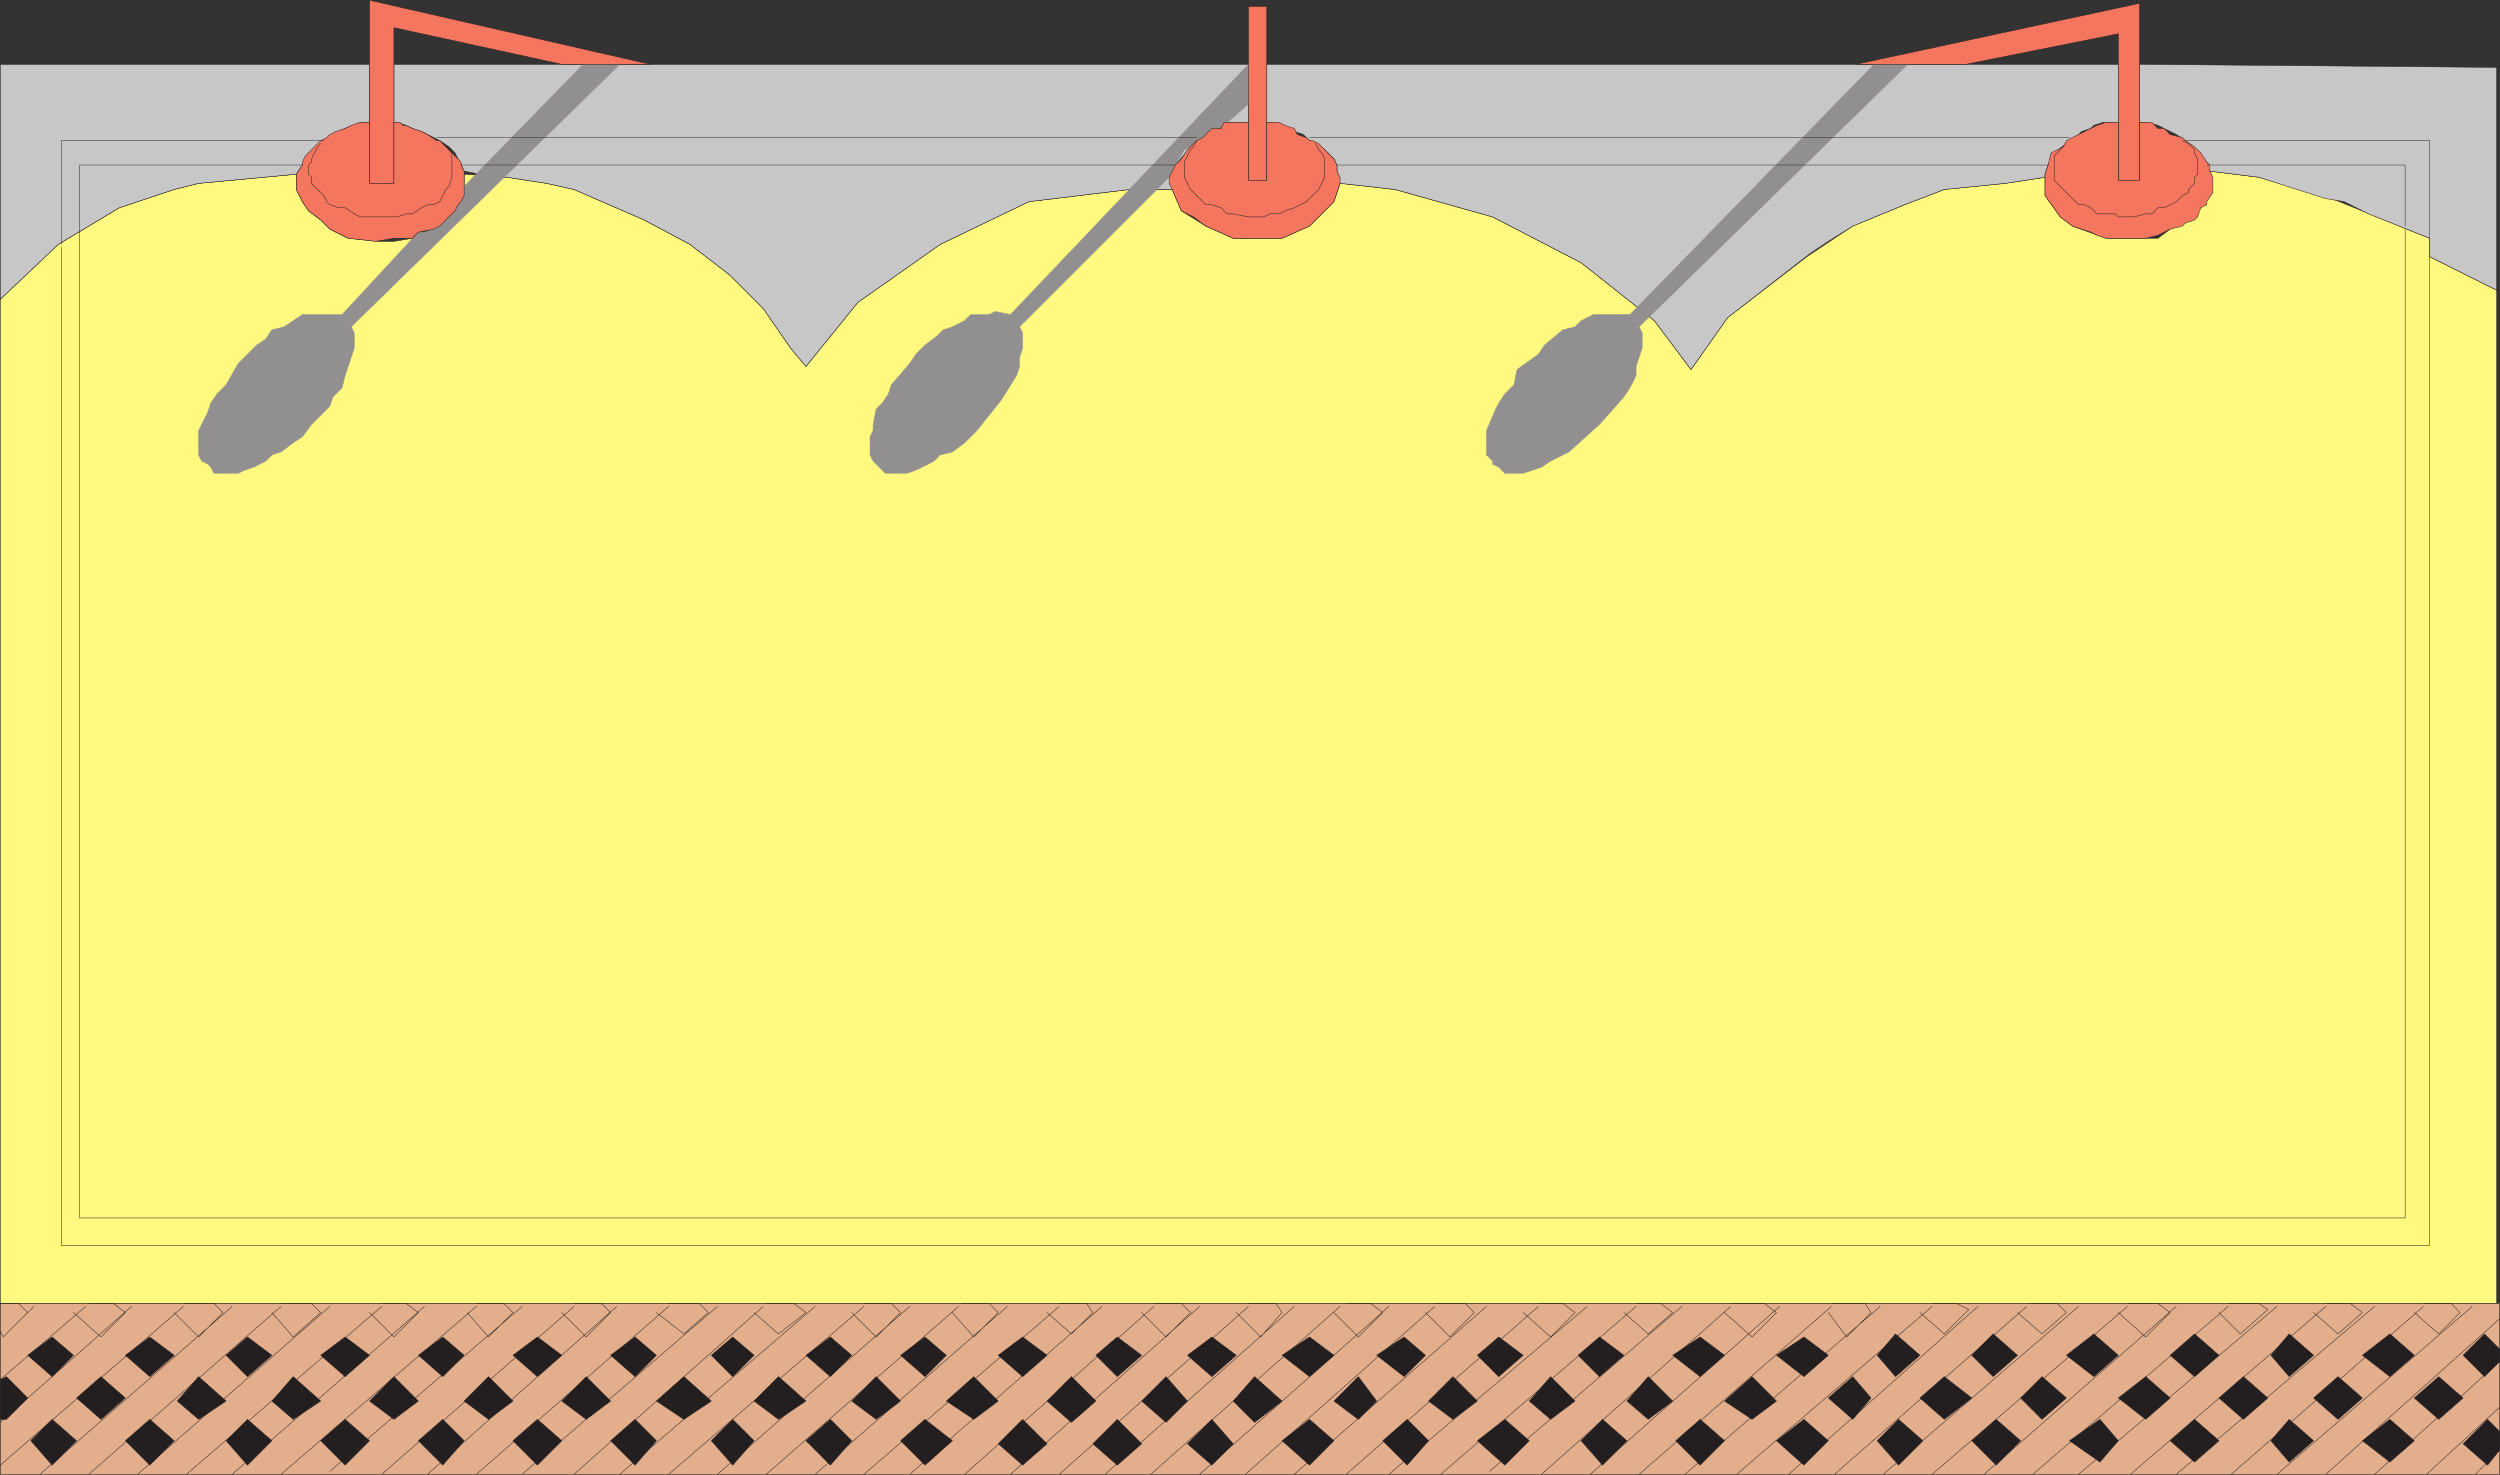 <svg xmlns="http://www.w3.org/2000/svg" width="614.37" height="362.368"><rect width="100%" height="100%" fill="#333333" stroke="none"/><path fill="#e3ae8c" fill-rule="evenodd" d="M.06 362.308v-42h614.25v42H.06"/><path fill="none" stroke="#231f20" stroke-linecap="round" stroke-linejoin="round" stroke-miterlimit="10" stroke-width=".12" d="M.06 362.308v-42h614.25v42zm0 0"/><path fill="#fff97f" fill-rule="evenodd" d="m597.06 58.558-24-9.75-18-5.25-12-1.5v4.5l-2.25 4.5-3 3-4.5 2.25-3 2.25h-12.75l-8.25-3-3-2.25-3.75-5.25v-4.5l-9.75 1.5-15 1.5-9.75 3.75-12.75 5.25-11.25 7.5-19.5 15-9 12.75-9-12-18-14.25-21.75-11.25-24-6.75-13.5-1.5-1.5 4.5-6 6-6.75 3h-12l-6.75-3-6-3.75-2.25-5.25h-10.5l-24.75 3-21.75 10.5-20.25 14.25-12.75 15.75-3.75-4.5-6.75-9.75-8.25-8.25-9.75-7.5-11.25-6-17.25-7.5-6.75-1.5-9.75-1.5-10.5-.75v6l-1.5 2.25-4.5 4.5-3.75 1.5-3 1.5-4.5.75h-3.75l-7.5-.75-4.5-2.25-2.25-2.25-3-2.25-1.5-2.25-1.5-3v-3.75l-24 2.25-6 1.5-13.5 4.5-15 9-14.25 13.5v246.75h613.5v-249l-16.5-8.25v-4.5"/><path fill="none" stroke="#231f20" stroke-linecap="round" stroke-linejoin="round" stroke-miterlimit="10" stroke-width=".12" d="m597.06 58.558-24-9.75-18-5.25-12-1.5v4.5l-2.25 4.5-3 3-4.5 2.25-3 2.25h-12.75l-8.25-3-3-2.25-3.75-5.25v-4.5l-9.75 1.5-15 1.5-9.75 3.75-12.75 5.25-11.25 7.5-19.5 15-9 12.75-9-12-18-14.25-21.75-11.25-24-6.75-13.5-1.5-1.5 4.5-6 6-6.75 3h-12l-6.75-3-6-3.75-2.25-5.25h-10.5l-24.75 3-21.75 10.5-20.25 14.25-12.75 15.75-3.75-4.5-6.75-9.75-8.25-8.25-9.75-7.5-11.25-6-17.25-7.5-6.75-1.5-9.75-1.5-10.5-.75v6l-1.5 2.25-4.5 4.5-3.75 1.5-3 1.5-4.5.75h-3.75l-7.5-.75-4.5-2.25-2.25-2.25-3-2.25-1.5-2.25-1.5-3v-3.75l-24 2.25-6 1.5-13.5 4.5-15 9-14.25 13.5v246.75h613.5v-249l-16.5-8.25zm0 0"/><path fill="#c8c7c8" fill-rule="evenodd" d="M.06 15.808v57.75l14.25-13.5 15-9 13.5-4.5 6-1.5 24-2.25 1.5-2.25 5.25-6 1.5-.75 2.25-1.5 1.5-.75 2.25-.75 1.5-.75h2.25v-14.25H.06"/><path fill="none" stroke="#231f20" stroke-linecap="round" stroke-linejoin="round" stroke-miterlimit="10" stroke-width=".12" d="M.06 15.808v57.75l14.25-13.5 15-9 13.5-4.5 6-1.5 24-2.25 1.5-2.25 5.25-6 1.5-.75 2.25-1.5 1.5-.75 2.25-.75 1.5-.75h2.25v-14.25zm0 0"/><path fill="#c8c7c8" fill-rule="evenodd" d="m134.31 45.058 6.75 1.5 17.25 7.5 11.25 6 9.75 7.5 8.25 8.25 6.75 9.75 3.75 4.5 12.75-15.75 20.25-14.25 21.75-10.5 24.75-3h10.5l.75-4.5v-1.5l5.25-6 2.25-.75.75-.75 2.25-1.5 3-1.5h4.5v-14.25h-210v14.25h.75l2.25.75 1.5.75 2.25.75 4.5 2.25 2.25 1.5 1.5 1.5 2.25 4.5 7.5 1.5h3l9.75 1.5"/><path fill="none" stroke="#231f20" stroke-linecap="round" stroke-linejoin="round" stroke-miterlimit="10" stroke-width=".12" d="m134.31 45.058 6.75 1.5 17.25 7.5 11.25 6 9.75 7.5 8.25 8.25 6.75 9.75 3.75 4.5 12.75-15.75 20.25-14.25 21.75-10.5 24.75-3h10.5l.75-4.5v-1.5l5.25-6 2.25-.75.75-.75 2.25-1.5 3-1.5h4.5v-14.25h-210v14.25h.75l2.25.75 1.5.75 2.25.75 4.5 2.25 2.25 1.5 1.5 1.5 2.25 4.5 7.5 1.5h3zm0 0"/><path fill="#c8c7c8" fill-rule="evenodd" d="m366.81 53.308 21.75 11.25 18 14.25 9 12 9-12.75 20.25-15.75 4.5-3 6-3.75 12.75-5.25 9.75-3.75 15-1.5 9.75-1.5v-.75l.75-2.25 1.5-3 6-4.5.75-.75 2.25-.75.75-.75 2.25-.75h3.75v-14.25H311.31v14.25h1.5l2.25.75 3 1.5 2.25.75 1.5 1.5 3.75 2.25 2.25 2.25.75 1.5v1.5l.75 3 13.5 1.5 24 6.75"/><path fill="none" stroke="#231f20" stroke-linecap="round" stroke-linejoin="round" stroke-miterlimit="10" stroke-width=".12" d="m366.81 53.308 21.75 11.25 18 14.25 9 12 9-12.75 20.25-15.75 4.5-3 6-3.75 12.75-5.25 9.75-3.75 15-1.5 9.75-1.5v-.75l.75-2.25 1.5-3 6-4.5.75-.75 2.25-.75.75-.75 2.25-.75h3.75v-14.25H311.31v14.25h1.5l2.25.75 3 1.5 2.25.75 1.5 1.5 3.75 2.25 2.25 2.25.75 1.5v1.5l.75 3 13.5 1.5zm0 0"/><path fill="#c8c7c8" fill-rule="evenodd" d="m613.56 16.558-87.75-.75v14.25h1.5l3 .75 4.5 2.25 2.25 1.5 5.25 5.25.75 2.25 12 1.5 16.5 5.25 4.5.75 6 3 15 6v4.5l16.5 8.25v-54.75"/><path fill="none" stroke="#231f20" stroke-linecap="round" stroke-linejoin="round" stroke-miterlimit="10" stroke-width=".12" d="m613.56 16.558-87.75-.75v14.25h1.5l3 .75 4.5 2.25 2.25 1.5 5.25 5.25.75 2.25 12 1.5 16.5 5.25 4.5.75 6 3 15 6v4.5l16.5 8.25zm0 0"/><path fill="#918f90" fill-rule="evenodd" d="M87.06 81.808v3.75l-2.25 6.75-.75 3-2.25 2.25-.75 2.25-4.5 4.5-2.25 3-2.25 1.5-3 2.25-2.25.75-1.5 1.5-3 1.5-2.25.75-1.5.75h-6l-.75-1.5-.75-.75-1.5-.75-.75-1.5v-6l2.25-4.5.75-2.25 1.5-2.25 2.25-2.25 3-5.25 4.5-4.5 2.25-1.5 1.5-2.25 3-.75 4.5-3h9.75l18.75-20.25h1.5l2.25-.75 1.5-.75 3.75-3.75.75-1.5.75-.75.75-1.5v-3 .75l29.25-30h9l-66 64.5.75 1.5"/><path fill="none" stroke="#918f90" stroke-linecap="round" stroke-linejoin="round" stroke-miterlimit="10" stroke-width=".12" d="M87.06 81.808v3.75l-2.25 6.75-.75 3-2.25 2.25-.75 2.25-4.5 4.5-2.25 3-2.25 1.5-3 2.25-2.25.75-1.5 1.5-3 1.5-2.25.75-1.5.75h-6l-.75-1.5-.75-.75-1.5-.75-.75-1.5v-6l2.25-4.5.75-2.25 1.5-2.25 2.25-2.25 3-5.25 4.5-4.5 2.25-1.5 1.5-2.25 3-.75 4.5-3h9.75l18.75-20.25h1.5l2.25-.75 1.5-.75 3.75-3.75.75-1.5.75-.75.75-1.5v-3 .75l29.25-30h9l-66 64.5zm0 0"/><path fill="#918f90" fill-rule="evenodd" d="m250.56 80.308.75 1.5v3.75l-.75 2.25v2.25l-.75 2.25-3.75 6-6 7.5-3 3-3 2.25-3 .75-1.5 1.5-4.5 2.25-2.25.75h-5.25l-3-3-.75-1.5v-4.5l.75-1.5v-1.5l.75-3.75 1.5-1.5 1.5-2.25.75-2.25 4.5-5.25 1.5-2.25 2.25-2.25 3-2.25 1.5-1.5 2.25-.75 3-1.5 1.5-1.5h4.5l1.5-.75 3.75.75 58.5-61.5v9.75l-6 5.25-3.75 2.25-.75.75-2.25.75-1.5 1.5-1.5.75-2.25 3.75-1.5 3-36.75 36.75"/><path fill="none" stroke="#918f90" stroke-linecap="round" stroke-linejoin="round" stroke-miterlimit="10" stroke-width=".12" d="m250.56 80.308.75 1.5v3.75l-.75 2.25v2.25l-.75 2.25-3.75 6-6 7.5-3 3-3 2.25-3 .75-1.5 1.5-4.5 2.25-2.25.75h-5.25l-3-3-.75-1.5v-4.5l.75-1.5v-1.5l.75-3.75 1.5-1.5 1.5-2.25.75-2.25 4.5-5.25 1.5-2.25 2.25-2.25 3-2.25 1.5-1.5 2.25-.75 3-1.5 1.5-1.5h4.5l1.5-.75 3.75.75 58.5-61.5v9.75l-6 5.25-3.75 2.25-.75.75-2.25.75-1.5 1.5-1.5.75-2.25 3.75-1.5 3zm0 0"/><path fill="#918f90" fill-rule="evenodd" d="m402.81 80.308.75 1.5v3.75l-1.5 4.5v2.25l-1.5 3-1.5 2.25-6 6.75-7.5 6.75-4.5 2.25-2.25 1.5-4.5 1.5h-4.5l-1.5-1.5-1.5-.75v-.75l-1.5-1.5v-6l2.25-5.25.75-1.5 1.5-2.25 2.25-2.25.75-3.75 5.25-3.75 1.5-2.25 4.5-3.75 3-.75 1.5-1.5 3-1.5h9l60-61.5h8.25l-66 64.5"/><path fill="none" stroke="#918f90" stroke-linecap="round" stroke-linejoin="round" stroke-miterlimit="10" stroke-width=".12" d="m402.81 80.308.75 1.5v3.75l-1.5 4.5v2.25l-1.5 3-1.5 2.25-6 6.75-7.5 6.75-4.5 2.25-2.25 1.5-4.5 1.5h-4.5l-1.5-1.5-1.5-.75v-.75l-1.5-1.5v-6l2.25-5.25.75-1.5 1.5-2.25 2.25-2.25.75-3.75 5.25-3.75 1.5-2.25 4.5-3.75 3-.75 1.5-1.5 3-1.5h9l60-61.5h8.25zm0 0"/><path fill="#231f20" fill-rule="evenodd" d="m605.31 354.808 6 5.25 3-3.75v-4.5l-3-3-6 6"/><path fill="none" stroke="#231f20" stroke-linecap="round" stroke-linejoin="round" stroke-miterlimit="10" stroke-width=".12" d="m605.31 354.808 6 5.25 3-3.75v-4.5l-3-3zm0 0"/><path fill="#231f20" fill-rule="evenodd" d="m605.31 333.058 5.25 5.25 3.75-3.75v-3l-3.75-3.75-5.25 5.25"/><path fill="none" stroke="#231f20" stroke-linecap="round" stroke-linejoin="round" stroke-miterlimit="10" stroke-width=".12" d="m605.31 333.058 5.25 5.25 3.75-3.75v-3l-3.75-3.75zm0 0"/><path fill="#231f20" fill-rule="evenodd" d="m593.31 343.558 6 5.25 6-5.25-6-5.25-6 5.25"/><path fill="none" stroke="#231f20" stroke-linecap="round" stroke-linejoin="round" stroke-miterlimit="10" stroke-width=".12" d="m593.31 343.558 6 5.25 6-5.25-6-5.25zm0 0"/><path fill="#231f20" fill-rule="evenodd" d="m580.56 354.058 6.75 5.25 6-5.25-6-5.25-6.75 5.25"/><path fill="none" stroke="#231f20" stroke-linecap="round" stroke-linejoin="round" stroke-miterlimit="10" stroke-width=".12" d="m580.56 354.058 6.75 5.25 6-5.25-6-5.25zm0 0"/><path fill="#231f20" fill-rule="evenodd" d="m580.56 333.058 6.75 5.25 6-5.25-6-5.25-6.75 5.25"/><path fill="none" stroke="#231f20" stroke-linecap="round" stroke-linejoin="round" stroke-miterlimit="10" stroke-width=".12" d="m580.56 333.058 6.75 5.25 6-5.25-6-5.25zm0 0"/><path fill="#231f20" fill-rule="evenodd" d="m568.56 343.558 6 5.25 6-5.25-6-5.25-6 5.25"/><path fill="none" stroke="#231f20" stroke-linecap="round" stroke-linejoin="round" stroke-miterlimit="10" stroke-width=".12" d="m568.56 343.558 6 5.25 6-5.25-6-5.25zm0 0"/><path fill="#231f20" fill-rule="evenodd" d="m558.06 354.058 4.5 5.25 6-5.25-6-5.25-4.5 5.25"/><path fill="none" stroke="#231f20" stroke-linecap="round" stroke-linejoin="round" stroke-miterlimit="10" stroke-width=".12" d="m558.06 354.058 4.5 5.25 6-5.25-6-5.25zm0 0"/><path fill="#231f20" fill-rule="evenodd" d="m558.06 333.058 4.5 5.25 6-5.25-6-5.25-4.5 5.25"/><path fill="none" stroke="#231f20" stroke-linecap="round" stroke-linejoin="round" stroke-miterlimit="10" stroke-width=".12" d="m558.06 333.058 4.5 5.25 6-5.25-6-5.25zm0 0"/><path fill="#231f20" fill-rule="evenodd" d="m545.31 343.558 6 5.25 6-5.25-6-5.25-6 5.25"/><path fill="none" stroke="#231f20" stroke-linecap="round" stroke-linejoin="round" stroke-miterlimit="10" stroke-width=".12" d="m545.31 343.558 6 5.25 6-5.25-6-5.25zm0 0"/><path fill="#231f20" fill-rule="evenodd" d="m533.31 354.058 6 5.25 6-5.25-6-5.25-6 5.25"/><path fill="none" stroke="#231f20" stroke-linecap="round" stroke-linejoin="round" stroke-miterlimit="10" stroke-width=".12" d="m533.31 354.058 6 5.25 6-5.25-6-5.25zm0 0"/><path fill="#231f20" fill-rule="evenodd" d="m533.31 333.058 6 5.25 6-5.25-6-5.25-6 5.25"/><path fill="none" stroke="#231f20" stroke-linecap="round" stroke-linejoin="round" stroke-miterlimit="10" stroke-width=".12" d="m533.31 333.058 6 5.25 6-5.25-6-5.25zm0 0"/><path fill="#231f20" fill-rule="evenodd" d="m520.56 343.558 6.75 5.25 6-5.25-6-5.25-6.75 5.25"/><path fill="none" stroke="#231f20" stroke-linecap="round" stroke-linejoin="round" stroke-miterlimit="10" stroke-width=".12" d="m520.56 343.558 6.75 5.25 6-5.25-6-5.25zm0 0"/><path fill="#231f20" fill-rule="evenodd" d="m508.56 354.058 7.5 5.25 4.5-5.25-4.5-5.25-7.5 5.25"/><path fill="none" stroke="#231f20" stroke-linecap="round" stroke-linejoin="round" stroke-miterlimit="10" stroke-width=".12" d="m508.56 354.058 7.5 5.25 4.5-5.25-4.5-5.25zm0 0"/><path fill="#231f20" fill-rule="evenodd" d="m507.81 333.058 6.75 5.25 6-5.25-6-5.25-6.75 5.25"/><path fill="none" stroke="#231f20" stroke-linecap="round" stroke-linejoin="round" stroke-miterlimit="10" stroke-width=".12" d="m507.81 333.058 6.75 5.25 6-5.25-6-5.25zm0 0"/><path fill="#231f20" fill-rule="evenodd" d="m496.56 343.558 5.25 5.25 6-5.25-6-5.25-5.25 5.25"/><path fill="none" stroke="#231f20" stroke-linecap="round" stroke-linejoin="round" stroke-miterlimit="10" stroke-width=".12" d="m496.56 343.558 5.25 5.25 6-5.25-6-5.25zm0 0"/><path fill="#231f20" fill-rule="evenodd" d="m484.56 354.058 6 6 6-6-6-5.25-6 5.25"/><path fill="none" stroke="#231f20" stroke-linecap="round" stroke-linejoin="round" stroke-miterlimit="10" stroke-width=".12" d="m484.56 354.058 6 6 6-6-6-5.25zm0 0"/><path fill="#231f20" fill-rule="evenodd" d="m484.56 333.058 5.25 5.25 6-5.25-6-5.25-5.25 5.25"/><path fill="none" stroke="#231f20" stroke-linecap="round" stroke-linejoin="round" stroke-miterlimit="10" stroke-width=".12" d="m484.56 333.058 5.25 5.25 6-5.25-6-5.25zm0 0"/><path fill="#231f20" fill-rule="evenodd" d="m471.81 343.558 6 5.25 6.75-5.25-6.75-5.25-6 5.25"/><path fill="none" stroke="#231f20" stroke-linecap="round" stroke-linejoin="round" stroke-miterlimit="10" stroke-width=".12" d="m471.81 343.558 6 5.25 6.75-5.25-6.75-5.25zm0 0"/><path fill="#231f20" fill-rule="evenodd" d="m461.31 354.058 5.25 6 6-6-6-5.25-5.25 5.25"/><path fill="none" stroke="#231f20" stroke-linecap="round" stroke-linejoin="round" stroke-miterlimit="10" stroke-width=".12" d="m461.31 354.058 5.25 6 6-6-6-5.25zm0 0"/><path fill="#231f20" fill-rule="evenodd" d="m461.31 333.058 4.5 5.25 6-5.25-6-5.25-4.5 5.25"/><path fill="none" stroke="#231f20" stroke-linecap="round" stroke-linejoin="round" stroke-miterlimit="10" stroke-width=".12" d="m461.31 333.058 4.5 5.25 6-5.25-6-5.25zm0 0"/><path fill="#231f20" fill-rule="evenodd" d="m449.31 343.558 6 5.25 4.5-5.25-4.5-5.25-6 5.25"/><path fill="none" stroke="#231f20" stroke-linecap="round" stroke-linejoin="round" stroke-miterlimit="10" stroke-width=".12" d="m449.31 343.558 6 5.25 4.5-5.25-4.5-5.25zm0 0"/><path fill="#231f20" fill-rule="evenodd" d="m436.56 354.058 6.75 6 6-6-6-5.25-6.75 5.25"/><path fill="none" stroke="#231f20" stroke-linecap="round" stroke-linejoin="round" stroke-miterlimit="10" stroke-width=".12" d="m436.56 354.058 6.75 6 6-6-6-5.25zm0 0"/><path fill="#231f20" fill-rule="evenodd" d="m436.56 333.058 6.75 5.25 6-5.25-6-4.5-6.75 4.5"/><path fill="none" stroke="#231f20" stroke-linecap="round" stroke-linejoin="round" stroke-miterlimit="10" stroke-width=".12" d="m436.56 333.058 6.75 5.25 6-5.25-6-4.5zm0 0"/><path fill="#231f20" fill-rule="evenodd" d="m423.81 344.308 6.75 4.5 6-4.5-6-6-6.75 6"/><path fill="none" stroke="#231f20" stroke-linecap="round" stroke-linejoin="round" stroke-miterlimit="10" stroke-width=".12" d="m423.81 344.308 6.75 4.5 6-4.5-6-6zm0 0"/><path fill="#231f20" fill-rule="evenodd" d="m411.81 354.058 6 6 6-6-6-5.25-6 5.25"/><path fill="none" stroke="#231f20" stroke-linecap="round" stroke-linejoin="round" stroke-miterlimit="10" stroke-width=".12" d="m411.81 354.058 6 6 6-6-6-5.25zm0 0"/><path fill="#231f20" fill-rule="evenodd" d="m411.06 333.058 6.75 5.25 6-5.25-6-4.5-6.75 4.5"/><path fill="none" stroke="#231f20" stroke-linecap="round" stroke-linejoin="round" stroke-miterlimit="10" stroke-width=".12" d="m411.06 333.058 6.75 5.25 6-5.25-6-4.5zm0 0"/><path fill="#231f20" fill-rule="evenodd" d="m399.81 344.308 5.25 4.5 6-4.5-6-6-5.25 6"/><path fill="none" stroke="#231f20" stroke-linecap="round" stroke-linejoin="round" stroke-miterlimit="10" stroke-width=".12" d="m399.81 344.308 5.25 4.5 6-4.5-6-6zm0 0"/><path fill="#231f20" fill-rule="evenodd" d="m388.56 354.058 5.25 6 6-6-6-5.25-5.25 5.25"/><path fill="none" stroke="#231f20" stroke-linecap="round" stroke-linejoin="round" stroke-miterlimit="10" stroke-width=".12" d="m388.56 354.058 5.25 6 6-6-6-5.25zm0 0"/><path fill="#231f20" fill-rule="evenodd" d="m387.81 333.058 5.25 5.25 6-5.25-6-4.5-5.25 4.5"/><path fill="none" stroke="#231f20" stroke-linecap="round" stroke-linejoin="round" stroke-miterlimit="10" stroke-width=".12" d="m387.81 333.058 5.25 5.25 6-5.25-6-4.5zm0 0"/><path fill="#231f20" fill-rule="evenodd" d="m375.81 344.308 5.25 4.5 6-4.5-6-6-5.25 6"/><path fill="none" stroke="#231f20" stroke-linecap="round" stroke-linejoin="round" stroke-miterlimit="10" stroke-width=".12" d="m375.81 344.308 5.25 4.5 6-4.5-6-6zm0 0"/><path fill="#231f20" fill-rule="evenodd" d="m363.06 354.058 6.75 6 6-6-6-5.25-6.75 5.25"/><path fill="none" stroke="#231f20" stroke-linecap="round" stroke-linejoin="round" stroke-miterlimit="10" stroke-width=".12" d="m363.06 354.058 6.75 6 6-6-6-5.25zm0 0"/><path fill="#231f20" fill-rule="evenodd" d="m363.06 333.058 5.25 5.25 6-5.25-6-4.5-5.25 4.5"/><path fill="none" stroke="#231f20" stroke-linecap="round" stroke-linejoin="round" stroke-miterlimit="10" stroke-width=".12" d="m363.06 333.058 5.25 5.25 6-5.25-6-4.5zm0 0"/><path fill="#231f20" fill-rule="evenodd" d="m351.06 344.308 6 4.5 6-4.5-6-6-6 6"/><path fill="none" stroke="#231f20" stroke-linecap="round" stroke-linejoin="round" stroke-miterlimit="10" stroke-width=".12" d="m351.06 344.308 6 4.5 6-4.5-6-6zm0 0"/><path fill="#231f20" fill-rule="evenodd" d="m339.81 354.058 6 6 5.25-6-5.25-5.25-6 5.25"/><path fill="none" stroke="#231f20" stroke-linecap="round" stroke-linejoin="round" stroke-miterlimit="10" stroke-width=".12" d="m339.81 354.058 6 6 5.25-6-5.25-5.25zm0 0"/><path fill="#231f20" fill-rule="evenodd" d="m338.31 333.058 6.75 5.25 5.25-5.25-5.25-4.5-6.75 4.5"/><path fill="none" stroke="#231f20" stroke-linecap="round" stroke-linejoin="round" stroke-miterlimit="10" stroke-width=".12" d="m338.31 333.058 6.75 5.25 5.25-5.25-5.25-4.5zm0 0"/><path fill="#231f20" fill-rule="evenodd" d="m327.81 344.308 6 4.5 4.5-4.5-4.5-6-6 6"/><path fill="none" stroke="#231f20" stroke-linecap="round" stroke-linejoin="round" stroke-miterlimit="10" stroke-width=".12" d="m327.81 344.308 6 4.5 4.5-4.5-4.5-6zm0 0"/><path fill="#231f20" fill-rule="evenodd" d="m315.06 354.058 6.75 6 6-6-6-5.25-6.75 5.25"/><path fill="none" stroke="#231f20" stroke-linecap="round" stroke-linejoin="round" stroke-miterlimit="10" stroke-width=".12" d="m315.06 354.058 6.75 6 6-6-6-5.25zm0 0"/><path fill="#231f20" fill-rule="evenodd" d="m315.06 333.058 6.75 5.25 6-5.25-6-4.5-6.75 4.5"/><path fill="none" stroke="#231f20" stroke-linecap="round" stroke-linejoin="round" stroke-miterlimit="10" stroke-width=".12" d="m315.06 333.058 6.75 5.25 6-5.25-6-4.5zm0 0"/><path fill="#231f20" fill-rule="evenodd" d="m303.06 344.308 5.25 5.25 6.75-5.25-6.75-6-5.25 6"/><path fill="none" stroke="#231f20" stroke-linecap="round" stroke-linejoin="round" stroke-miterlimit="10" stroke-width=".12" d="m303.06 344.308 5.25 5.25 6.75-5.25-6.75-6zm0 0"/><path fill="#231f20" fill-rule="evenodd" d="m291.81 354.808 6 5.25 5.25-5.25-5.25-6-6 6"/><path fill="none" stroke="#231f20" stroke-linecap="round" stroke-linejoin="round" stroke-miterlimit="10" stroke-width=".12" d="m291.81 354.808 6 5.25 5.25-5.25-5.25-6zm0 0"/><path fill="#231f20" fill-rule="evenodd" d="m291.81 333.058 6 5.25 6-5.25-6-4.5-6 4.5"/><path fill="none" stroke="#231f20" stroke-linecap="round" stroke-linejoin="round" stroke-miterlimit="10" stroke-width=".12" d="m291.81 333.058 6 5.25 6-5.25-6-4.5zm0 0"/><path fill="#231f20" fill-rule="evenodd" d="m280.56 344.308 6 5.25 5.25-5.25-5.25-6-6 6"/><path fill="none" stroke="#231f20" stroke-linecap="round" stroke-linejoin="round" stroke-miterlimit="10" stroke-width=".12" d="m280.56 344.308 6 5.25 5.25-5.25-5.25-6zm0 0"/><path fill="#231f20" fill-rule="evenodd" d="m268.56 354.808 6 5.25 6-5.25-6-6-6 6"/><path fill="none" stroke="#231f20" stroke-linecap="round" stroke-linejoin="round" stroke-miterlimit="10" stroke-width=".12" d="m268.56 354.808 6 5.25 6-5.25-6-6zm0 0"/><path fill="#231f20" fill-rule="evenodd" d="m269.31 333.058 5.25 5.25 6-5.25-6-4.5-5.25 4.5"/><path fill="none" stroke="#231f20" stroke-linecap="round" stroke-linejoin="round" stroke-miterlimit="10" stroke-width=".12" d="m269.31 333.058 5.25 5.25 6-5.25-6-4.5zm0 0"/><path fill="#231f20" fill-rule="evenodd" d="m257.31 344.308 6 5.25 6-5.25-6-6-6 6"/><path fill="none" stroke="#231f20" stroke-linecap="round" stroke-linejoin="round" stroke-miterlimit="10" stroke-width=".12" d="m257.31 344.308 6 5.25 6-5.25-6-6zm0 0"/><path fill="#231f20" fill-rule="evenodd" d="m245.31 354.808 6 5.25 6-5.25-6-6-6 6"/><path fill="none" stroke="#231f20" stroke-linecap="round" stroke-linejoin="round" stroke-miterlimit="10" stroke-width=".12" d="m245.31 354.808 6 5.25 6-5.25-6-6zm0 0"/><path fill="#231f20" fill-rule="evenodd" d="m245.31 333.058 6 5.25 6-5.25-6-4.5-6 4.5"/><path fill="none" stroke="#231f20" stroke-linecap="round" stroke-linejoin="round" stroke-miterlimit="10" stroke-width=".12" d="m245.31 333.058 6 5.25 6-5.25-6-4.5zm0 0"/><path fill="#231f20" fill-rule="evenodd" d="m232.56 344.308 6.75 4.5 6-4.5-6-6-6.75 6"/><path fill="none" stroke="#231f20" stroke-linecap="round" stroke-linejoin="round" stroke-miterlimit="10" stroke-width=".12" d="m232.56 344.308 6.75 4.5 6-4.5-6-6zm0 0"/><path fill="#231f20" fill-rule="evenodd" d="m221.31 354.058 6 6 6.75-6-6.75-5.25-6 5.25"/><path fill="none" stroke="#231f20" stroke-linecap="round" stroke-linejoin="round" stroke-miterlimit="10" stroke-width=".12" d="m221.31 354.058 6 6 6.75-6-6.75-5.25zm0 0"/><path fill="#231f20" fill-rule="evenodd" d="m221.31 333.058 6 5.25 5.25-5.25-5.25-4.5-6 4.5"/><path fill="none" stroke="#231f20" stroke-linecap="round" stroke-linejoin="round" stroke-miterlimit="10" stroke-width=".12" d="m221.31 333.058 6 5.25 5.25-5.25-5.25-4.5zm0 0"/><path fill="#231f20" fill-rule="evenodd" d="m209.31 344.308 6 4.5 6-4.5-6-6-6 6"/><path fill="none" stroke="#231f20" stroke-linecap="round" stroke-linejoin="round" stroke-miterlimit="10" stroke-width=".12" d="m209.31 344.308 6 4.5 6-4.5-6-6zm0 0"/><path fill="#231f20" fill-rule="evenodd" d="m198.06 354.058 6 6 5.25-6-5.25-5.25-6 5.25"/><path fill="none" stroke="#231f20" stroke-linecap="round" stroke-linejoin="round" stroke-miterlimit="10" stroke-width=".12" d="m198.06 354.058 6 6 5.25-6-5.25-5.25zm0 0"/><path fill="#231f20" fill-rule="evenodd" d="m198.06 333.058 6 5.25 5.25-5.25-5.25-4.5-6 4.5"/><path fill="none" stroke="#231f20" stroke-linecap="round" stroke-linejoin="round" stroke-miterlimit="10" stroke-width=".12" d="m198.06 333.058 6 5.25 5.25-5.25-5.25-4.5zm0 0"/><path fill="#231f20" fill-rule="evenodd" d="m185.31 344.308 6 4.5 6.75-4.5-6.75-6-6 6"/><path fill="none" stroke="#231f20" stroke-linecap="round" stroke-linejoin="round" stroke-miterlimit="10" stroke-width=".12" d="m185.31 344.308 6 4.5 6.75-4.5-6.75-6zm0 0"/><path fill="#231f20" fill-rule="evenodd" d="m174.81 354.058 5.25 6 5.25-6-5.25-5.25-5.25 5.25"/><path fill="none" stroke="#231f20" stroke-linecap="round" stroke-linejoin="round" stroke-miterlimit="10" stroke-width=".12" d="m174.81 354.058 5.25 6 5.25-6-5.25-5.25zm0 0"/><path fill="#231f20" fill-rule="evenodd" d="m174.81 333.058 5.25 5.25 5.25-5.25-5.25-4.5-5.25 4.5"/><path fill="none" stroke="#231f20" stroke-linecap="round" stroke-linejoin="round" stroke-miterlimit="10" stroke-width=".12" d="m174.81 333.058 5.25 5.25 5.25-5.25-5.25-4.5zm0 0"/><path fill="#231f20" fill-rule="evenodd" d="m161.31 344.308 6.75 4.5 6.75-4.5-6.75-6-6.75 6"/><path fill="none" stroke="#231f20" stroke-linecap="round" stroke-linejoin="round" stroke-miterlimit="10" stroke-width=".12" d="m161.31 344.308 6.75 4.5 6.75-4.5-6.75-6zm0 0"/><path fill="#231f20" fill-rule="evenodd" d="m150.06 354.058 6 6 5.25-6-5.25-5.25-6 5.25"/><path fill="none" stroke="#231f20" stroke-linecap="round" stroke-linejoin="round" stroke-miterlimit="10" stroke-width=".12" d="m150.06 354.058 6 6 5.25-6-5.25-5.25zm0 0"/><path fill="#231f20" fill-rule="evenodd" d="m150.06 333.058 6 5.25 5.25-5.25-5.25-4.5-6 4.5"/><path fill="none" stroke="#231f20" stroke-linecap="round" stroke-linejoin="round" stroke-miterlimit="10" stroke-width=".12" d="m150.06 333.058 6 5.25 5.25-5.25-5.25-4.5zm0 0"/><path fill="#231f20" fill-rule="evenodd" d="m138.06 344.308 6 4.5 6-4.5-6-6-6 6"/><path fill="none" stroke="#231f20" stroke-linecap="round" stroke-linejoin="round" stroke-miterlimit="10" stroke-width=".12" d="m138.06 344.308 6 4.5 6-4.5-6-6zm0 0"/><path fill="#231f20" fill-rule="evenodd" d="m126.06 354.058 6 6 6-6-6-5.25-6 5.25"/><path fill="none" stroke="#231f20" stroke-linecap="round" stroke-linejoin="round" stroke-miterlimit="10" stroke-width=".12" d="m126.06 354.058 6 6 6-6-6-5.25zm0 0"/><path fill="#231f20" fill-rule="evenodd" d="m126.06 333.058 6 5.25 6-5.25-6-4.5-6 4.5"/><path fill="none" stroke="#231f20" stroke-linecap="round" stroke-linejoin="round" stroke-miterlimit="10" stroke-width=".12" d="m126.06 333.058 6 5.25 6-5.25-6-4.5zm0 0"/><path fill="#231f20" fill-rule="evenodd" d="m114.06 344.308 6 4.5 6-4.5-6-6-6 6"/><path fill="none" stroke="#231f20" stroke-linecap="round" stroke-linejoin="round" stroke-miterlimit="10" stroke-width=".12" d="m114.06 344.308 6 4.5 6-4.5-6-6zm0 0"/><path fill="#231f20" fill-rule="evenodd" d="m102.81 354.058 6 6 5.25-6-5.25-5.25-6 5.25"/><path fill="none" stroke="#231f20" stroke-linecap="round" stroke-linejoin="round" stroke-miterlimit="10" stroke-width=".12" d="m102.81 354.058 6 6 5.25-6-5.25-5.25zm0 0"/><path fill="#231f20" fill-rule="evenodd" d="m102.81 333.058 6 5.25 5.25-5.25-5.25-4.5-6 4.5"/><path fill="none" stroke="#231f20" stroke-linecap="round" stroke-linejoin="round" stroke-miterlimit="10" stroke-width=".12" d="m102.81 333.058 6 5.25 5.25-5.25-5.25-4.5zm0 0"/><path fill="#231f20" fill-rule="evenodd" d="m90.81 344.308 6 4.5 6-4.5-6-6-6 6"/><path fill="none" stroke="#231f20" stroke-linecap="round" stroke-linejoin="round" stroke-miterlimit="10" stroke-width=".12" d="m90.81 344.308 6 4.5 6-4.5-6-6zm0 0"/><path fill="#231f20" fill-rule="evenodd" d="m78.81 354.058 6 6 6-6-6-5.25-6 5.25"/><path fill="none" stroke="#231f20" stroke-linecap="round" stroke-linejoin="round" stroke-miterlimit="10" stroke-width=".12" d="m78.81 354.058 6 6 6-6-6-5.25zm0 0"/><path fill="#231f20" fill-rule="evenodd" d="m78.81 333.058 6 5.25 6-5.25-6-4.5-6 4.5"/><path fill="none" stroke="#231f20" stroke-linecap="round" stroke-linejoin="round" stroke-miterlimit="10" stroke-width=".12" d="m78.81 333.058 6 5.25 6-5.25-6-4.5zm0 0"/><path fill="#231f20" fill-rule="evenodd" d="m66.81 344.308 5.25 4.5 6.75-4.5-6.75-6-5.25 6"/><path fill="none" stroke="#231f20" stroke-linecap="round" stroke-linejoin="round" stroke-miterlimit="10" stroke-width=".12" d="m66.81 344.308 5.25 4.5 6.75-4.5-6.75-6zm0 0"/><path fill="#231f20" fill-rule="evenodd" d="m55.56 354.058 5.25 6 6-6-6-5.25-5.25 5.25"/><path fill="none" stroke="#231f20" stroke-linecap="round" stroke-linejoin="round" stroke-miterlimit="10" stroke-width=".12" d="m55.56 354.058 5.25 6 6-6-6-5.25zm0 0"/><path fill="#231f20" fill-rule="evenodd" d="m55.56 333.058 5.25 5.25 6-5.25-6-4.5-5.25 4.5"/><path fill="none" stroke="#231f20" stroke-linecap="round" stroke-linejoin="round" stroke-miterlimit="10" stroke-width=".12" d="m55.56 333.058 5.25 5.25 6-5.25-6-4.5zm0 0"/><path fill="#231f20" fill-rule="evenodd" d="m43.56 344.308 5.25 4.5 6.75-4.5-6.75-6-5.25 6"/><path fill="none" stroke="#231f20" stroke-linecap="round" stroke-linejoin="round" stroke-miterlimit="10" stroke-width=".12" d="m43.56 344.308 5.25 4.5 6.75-4.5-6.75-6zm0 0"/><path fill="#231f20" fill-rule="evenodd" d="m30.81 354.058 6 6 6-6-6-5.25-6 5.25"/><path fill="none" stroke="#231f20" stroke-linecap="round" stroke-linejoin="round" stroke-miterlimit="10" stroke-width=".12" d="m30.81 354.058 6 6 6-6-6-5.25zm0 0"/><path fill="#231f20" fill-rule="evenodd" d="m30.81 333.058 6 5.25 6-5.25-6-4.5-6 4.5"/><path fill="none" stroke="#231f20" stroke-linecap="round" stroke-linejoin="round" stroke-miterlimit="10" stroke-width=".12" d="m30.81 333.058 6 5.25 6-5.25-6-4.5zm0 0"/><path fill="#231f20" fill-rule="evenodd" d="m18.81 343.558 6 5.25 6-5.25-6-5.25-6 5.25"/><path fill="none" stroke="#231f20" stroke-linecap="round" stroke-linejoin="round" stroke-miterlimit="10" stroke-width=".12" d="m18.81 343.558 6 5.25 6-5.25-6-5.25zm0 0"/><path fill="#231f20" fill-rule="evenodd" d="m7.56 354.058 5.25 6 6-6-6-5.25-5.25 5.25"/><path fill="none" stroke="#231f20" stroke-linecap="round" stroke-linejoin="round" stroke-miterlimit="10" stroke-width=".12" d="m7.56 354.058 5.25 6 6-6-6-5.25zm0 0"/><path fill="#231f20" fill-rule="evenodd" d="m6.81 333.058 6 5.25 5.25-5.25-5.25-4.5-6 4.5"/><path fill="none" stroke="#231f20" stroke-linecap="round" stroke-linejoin="round" stroke-miterlimit="10" stroke-width=".12" d="m6.81 333.058 6 5.25 5.25-5.25-5.25-4.5zm0 0"/><path fill="#231f20" fill-rule="evenodd" d="M.06 339.058v9.75h1.5l5.25-5.25-5.25-5.25-1.5.75"/><path fill="none" stroke="#231f20" stroke-linecap="round" stroke-linejoin="round" stroke-miterlimit="10" stroke-width=".12" d="M.06 339.058v9.75h1.5l5.25-5.25-5.25-5.25zm0 0"/><path fill="#f5765f" fill-rule="evenodd" d="m159.81 15.808-69-15.75v45h6V6.808l41.25 9h21.75"/><path fill="none" stroke="#231f20" stroke-linecap="round" stroke-linejoin="round" stroke-miterlimit="10" stroke-width=".12" d="m159.81 15.808-69-15.75v45h6V6.808l41.25 9zm0 0"/><path fill="#f5765f" fill-rule="evenodd" d="M90.81 45.058h6v-15h1.5l.75.75h.75l1.5.75 2.25.75 1.5.75 2.25 1.5h.75l5.25 5.25v.75l.75 1.5v6l-.75 1.5-.75.75-.75 1.5-3.75 3.75-1.5.75-3.75.75-1.5 1.5h-4.5l-4.5.75-6.75-.75-4.5-2.25-2.25-2.25-3-2.25-1.5-2.25-1.5-3v-3.75l1.5-2.25v-.75l.75-1.5 3.75-3.75 1.5-.75.75-.75 1.5-.75 2.25-.75 1.5-.75 2.25-.75h2.25v15"/><path fill="none" stroke="#231f20" stroke-linecap="round" stroke-linejoin="round" stroke-miterlimit="10" stroke-width=".12" d="M90.81 45.058h6v-15h1.5l.75.75h.75l1.5.75 2.25.75 1.5.75 2.25 1.5h.75l5.25 5.25v.75l.75 1.5v6l-.75 1.5-.75.75-.75 1.5-3.75 3.75-1.5.75-3.75.75-1.5 1.5h-4.5l-4.5.75-6.75-.75-4.5-2.25-2.25-2.25-3-2.25-1.5-2.25-1.5-3v-3.75l1.5-2.25v-.75l.75-1.5 3.75-3.75 1.5-.75.75-.75 1.5-.75 2.25-.75 1.5-.75 2.25-.75h2.25zm0 0"/><path fill="#f5765f" fill-rule="evenodd" d="M306.81 1.558v42.75h4.5V1.558h-4.5"/><path fill="none" stroke="#231f20" stroke-linecap="round" stroke-linejoin="round" stroke-miterlimit="10" stroke-width=".12" d="M306.81 1.558v42.75h4.5V1.558Zm0 0"/><path fill="#f5765f" fill-rule="evenodd" d="M306.81 44.308h4.5v-14.25h3l1.5.75 2.25.75.75 1.5 2.25.75.75.75h.75l1.5.75 3.75 3.75.75 1.5v1.5l.75 1.5v1.5l-1.5 4.5-6 6-6.75 3h-12l-6.75-3-3-2.25-3-1.5-2.25-5.25-.75-1.5v-1.5l1.5-3 1.5-1.5 1.5-2.25 2.25-2.25 1.5-.75 2.25-2.25h2.25l.75-1.5h6v14.25"/><path fill="none" stroke="#231f20" stroke-linecap="round" stroke-linejoin="round" stroke-miterlimit="10" stroke-width=".12" d="M306.81 44.308h4.5v-14.25h3l1.5.75 2.25.75.75 1.5 2.25.75.75.75h.75l1.5.75 3.75 3.75.75 1.5v1.5l.75 1.5v1.5l-1.5 4.5-6 6-6.75 3h-12l-6.75-3-3-2.25-3-1.5-2.25-5.25-.75-1.5v-1.5l1.5-3 1.5-1.5 1.5-2.25 2.25-2.25 1.5-.75 2.25-2.25h2.25l.75-1.5h6zm0 0"/><path fill="#f5765f" fill-rule="evenodd" d="m456.06 15.808 69.75-15v43.5h-5.25v-36l-37.5 7.5h-27"/><path fill="none" stroke="#231f20" stroke-linecap="round" stroke-linejoin="round" stroke-miterlimit="10" stroke-width=".12" d="m456.06 15.808 69.75-15v43.5h-5.25v-36l-37.5 7.5zm0 0"/><path fill="#f5765f" fill-rule="evenodd" d="M520.56 44.308h5.25v-14.25h3l1.5 1.5h1.5l1.5 1.5 3 .75.75.75 2.25 1.5 1.5 1.5 1.5 2.25.75.75v1.5l.75 1.5v3.75l-1.5 2.25v.75l-1.5.75-.75 2.25-.75.75-2.25.75-.75.75-3 .75-3 1.5-3 .75h-9.75l-2.25-.75-1.5-.75-4.5-1.5-3-2.25-3.75-5.25v-5.25l.75-2.25.75-3 3-1.5.75-1.5 7.5-3.75 2.25-.75h3v14.25"/><path fill="none" stroke="#231f20" stroke-linecap="round" stroke-linejoin="round" stroke-miterlimit="10" stroke-width=".12" d="M520.56 44.308h5.25v-14.25h3l1.5 1.5h1.5l1.5 1.5 3 .75.75.75 2.25 1.5 1.5 1.5 1.5 2.25.75.75v1.5l.75 1.5v3.75l-1.5 2.25v.75l-1.5.75-.75 2.25-.75.75-2.25.75-.75.75-3 .75-3 1.5-3 .75h-9.75l-2.25-.75-1.5-.75-4.5-1.5-3-2.25-3.75-5.25v-5.25l.75-2.25.75-3 3-1.5.75-1.5 7.5-3.75 2.25-.75h3zm-411.75-9 2.25 2.25v6l-.75 2.25-.75.75-1.5 3-1.5.75h-1.5l-1.5.75-2.25 1.5h-1.5l-2.25.75h-9l-1.5-.75-2.25-1.5h-1.5l-2.25-.75-.75-.75-.75-1.5-3-3v-1.5l-.75-.75v-2.25l.75-.75v-.75l1.5-3 .75-.75m244.5 0 .75 1.5.75.75.75 1.5v4.5l-1.5 3-3 3-3 1.5-2.25.75-1.5.75h-2.25l-1.5.75h-3.75l-3.75-.75h-1.5l-1.5-1.5-2.25-.75h-1.5l-3.75-3.75-1.5-3v-3.75l1.5-3 .75-.75.75-1.5"/><path fill="none" stroke="#231f20" stroke-linecap="round" stroke-linejoin="round" stroke-miterlimit="10" stroke-width=".12" d="m507.06 36.058-2.25 2.25v6l6 6h1.5l1.5.75 1.5 1.5h4.5l.75.75h3.75l3-.75h1.5l1.5-1.5h1.5l3-1.5 1.5-1.5 1.5-.75v-.75l1.5-1.5v-1.5l.75-.75v-3.75l-.75-1.5v-.75l-1.5-1.5-1.5-.75m-462 6H19.56v16.5"/><path fill="none" stroke="#231f20" stroke-linecap="round" stroke-linejoin="round" stroke-miterlimit="10" stroke-width=".12" d="M15.06 60.058v-25.5h64.5"/><path fill="none" stroke="#231f20" stroke-linecap="round" stroke-linejoin="round" stroke-miterlimit="10" stroke-width=".12" d="M591.06 56.308v243H19.56V57.058m93.75-16.5h175.5m5.25-6.75H107.31m396 6.75H328.56m-6.75-6.75h186.75m88.5 24.75v-24h-60"/><path fill="none" stroke="#231f20" stroke-linecap="round" stroke-linejoin="round" stroke-miterlimit="10" stroke-width=".12" d="M542.31 40.558h48.75v15m17.25 306.75 6-6m0-10.5-18 16.5m-12.75 0 30.75-27.75m-42.75 27.75 42.75-38.25m-6.75-3-48 41.25m-11.25 0 47.25-41.25m-60.75 41.25 48.75-41.25m-12 0-48 41.25m-12.75 0 48.75-41.25m-12 0-48 41.25m-12 0 47.25-41.25m-12 0-48 41.25m-12 0 48-41.25m-12.75 0-47.25 41.25m-11.25 0 46.5-41.25m-11.25 0-48 41.25m-12.75 0 48-41.25m-12 0-47.25 41.25m-12 0 46.5-41.25m-12 0-46.5 41.25m-12.75-.75 47.25-40.5m-11.25 0-48 41.25m-12.75 0 48.75-41.25m-12 0-47.25 41.25m-12.75 0 47.25-41.25m-12.75 0-46.5 41.25m-11.25 0 46.5-41.25m-12 0-46.5 41.25m-11.25 0 46.5-41.25m-11.25 0-46.5 41.25m-12 0 46.5-41.25m-11.25 0-46.5 41.25m-13.5 0 47.25-41.25m-10.5 0-48 41.25m-12 0 47.25-41.25m-12 0-47.25 41.25m-12 0 47.25-41.25m-11.25 0-48 41.25m-12 0 48-41.25m-12.75 0-46.5 41.25m-12.75 0 48-41.25m-12 0-47.25 41.25m-12 0 46.5-41.25m-10.5 0-47.25 41.25m-12.75-.75 47.25-40.5m-11.25 0-48 41.25m-12 0 47.25-41.25m-10.5 0-48 41.25m-12 0 47.25-41.25m-12 0-47.25 41.25m-12 0 47.25-41.25m-12 0-45 39m0-10.5 32.25-28.5m-11.25 0-21 18m6.75-16.5 1.5-1.5m585 1.5 6 5.25 5.25-5.25-2.25-2.25h-6.75m-27 2.25 6 5.25 6-5.25-3-2.25h-6m-26.25 2.25 5.25 5.25 6.75-6-2.25-1.5h-7.5m-27 2.25 6.75 6 6-6-3-2.25h-7.5m-27 2.25 6 5.25 6-5.25-2.25-2.25h-6.75m-27 2.25 6 5.25 6-6-3-1.5h-6m-25.5 2.25 4.5 6 6-6-1.5-2.25h-8.25m-26.25 2.25 6.75 6 6-6-3-2.25h-8.25m-26.25 2.25 6 5.25 6-5.25-3-2.25h-6m-27.75 2.25 6.75 6 6-6-3-2.25h-6m-27.75 2.25 6 6 6-6-2.25-2.25h-7.5m-24.75 2.25 6 6 6-6-3-2.25h-6m-27 2.25 6 6 5.25-6-1.5-2.25h-6.75m-26.25 2.25 6 6 6-6-2.25-2.25h-6.75m-26.25 2.25 6 5.25 5.25-5.25-1.5-2.25h-6.75m-26.25 2.25 5.25 6 6-6-2.25-2.25h-6.75m-27 2.25 6 6 6-6-2.25-2.25h-6.75m-27 2.25 6 5.25 6.75-5.25-3-2.25h-6.75m-27 2.25 6.75 5.25 6-5.25-2.25-2.25h-7.5m-26.25 2.25 6 6 6-6-2.25-2.25h-6.75m-26.25 2.25 5.25 6 6-6-2.25-2.25h-6.75m-26.25 2.25 6 6 6-6-3-2.25h-6m-27 2.25 5.25 6 6.75-6-2.25-2.25h-7.5m-26.25 2.25 6 6 6-6-2.25-2.25h-7.5m-27 2.25 6.75 6 6-6-3-2.25h-6m-21.75 6.75.75 1.5 6-6-2.25-2.25H.06m15-259.5v245.25h582v-243"/></svg>
